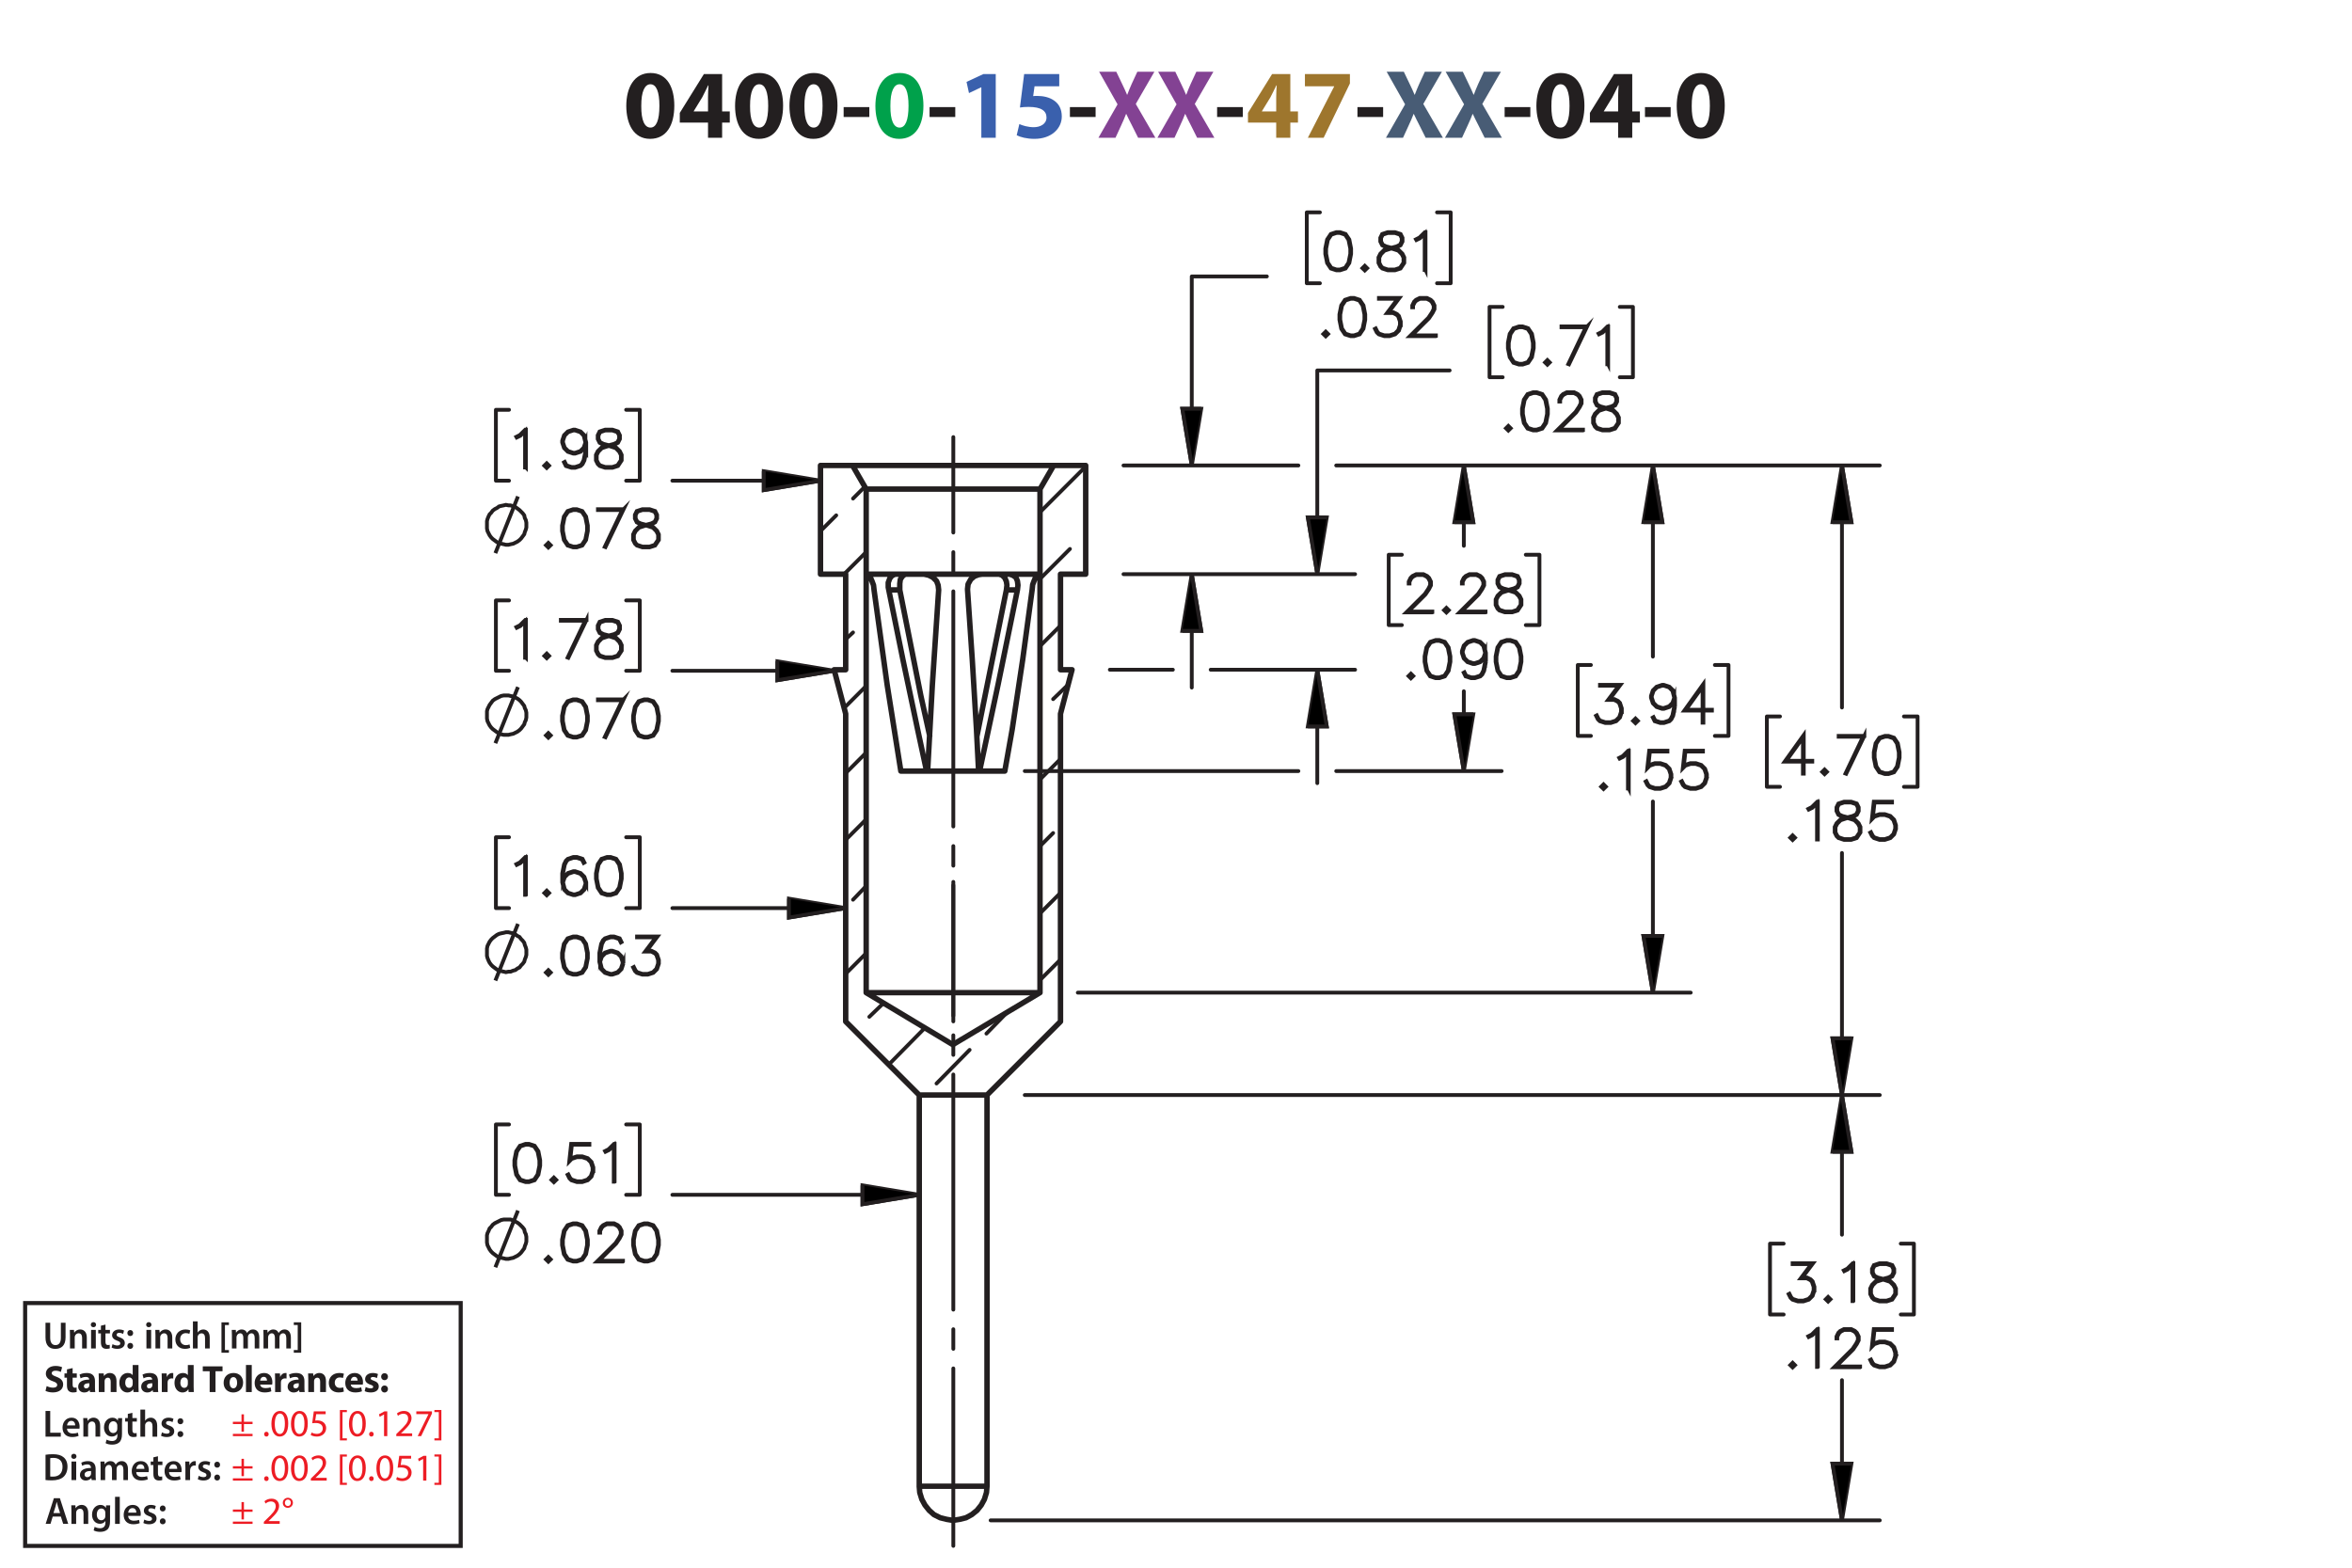 <?xml version="1.0" encoding="UTF-8"?><svg id="Layer_1" xmlns="http://www.w3.org/2000/svg" viewBox="0 0 432 288"><defs><style>.cls-1,.cls-2,.cls-3,.cls-4,.cls-5,.cls-6,.cls-7,.cls-8{stroke:#231f20;}.cls-1,.cls-3,.cls-4,.cls-6,.cls-7,.cls-8{fill:none;}.cls-1,.cls-3,.cls-4,.cls-7{stroke-linecap:round;stroke-linejoin:round;}.cls-2{stroke-width:.7px;}.cls-2,.cls-5,.cls-6{stroke-miterlimit:10;}.cls-9{fill:#834293;}.cls-10{fill:#9e762d;}.cls-3,.cls-4,.cls-5,.cls-6,.cls-7{stroke-width:.7px;}.cls-4{stroke-dashoffset:18.194px;}.cls-4,.cls-7{stroke-dasharray:0 0 0 0 43.2 3.6 3.6 3.6;}.cls-11{fill:#485c75;}.cls-12{fill:#00a14b;}.cls-13{fill:#ed1c24;}.cls-7{stroke-dashoffset:10.6px;}.cls-14{fill:#231f20;}.cls-15{fill:#3a60ad;}.cls-8{stroke-width:.75px;}</style></defs><path class="cls-14" d="m123.853,19.404c0,3.619-1.458,6.104-4.447,6.104-3.025,0-4.357-2.719-4.375-6.032,0-3.385,1.44-6.067,4.465-6.067,3.133,0,4.357,2.791,4.357,5.996Zm-6.068.072c-.018,2.683.63,3.961,1.692,3.961s1.639-1.333,1.639-3.997c0-2.593-.558-3.961-1.657-3.961-1.008,0-1.692,1.278-1.674,3.997Z"/><path class="cls-14" d="m130.044,25.31v-2.791h-5.186v-1.782l4.429-7.13h3.349v6.86h1.404v2.052h-1.404v2.791h-2.593Zm0-4.843v-2.593c0-.703.036-1.422.09-2.179h-.072c-.378.756-.684,1.44-1.08,2.179l-1.567,2.557v.036h2.629Z"/><path class="cls-14" d="m143.833,19.404c0,3.619-1.458,6.104-4.447,6.104-3.025,0-4.357-2.719-4.375-6.032,0-3.385,1.44-6.067,4.465-6.067,3.133,0,4.357,2.791,4.357,5.996Zm-6.068.072c-.018,2.683.63,3.961,1.692,3.961s1.639-1.333,1.639-3.997c0-2.593-.558-3.961-1.657-3.961-1.008,0-1.692,1.278-1.674,3.997Z"/><path class="cls-14" d="m153.823,19.404c0,3.619-1.458,6.104-4.447,6.104-3.025,0-4.357-2.719-4.375-6.032,0-3.385,1.44-6.067,4.465-6.067,3.133,0,4.357,2.791,4.357,5.996Zm-6.068.072c-.018,2.683.63,3.961,1.692,3.961s1.639-1.333,1.639-3.997c0-2.593-.558-3.961-1.657-3.961-1.008,0-1.692,1.278-1.674,3.997Z"/><path class="cls-14" d="m159.671,19.674v1.818h-4.717v-1.818h4.717Z"/><path class="cls-12" d="m169.609,19.404c0,3.619-1.458,6.104-4.447,6.104-3.025,0-4.357-2.719-4.375-6.032,0-3.385,1.44-6.067,4.465-6.067,3.133,0,4.357,2.791,4.357,5.996Zm-6.068.072c-.018,2.683.63,3.961,1.692,3.961s1.639-1.333,1.639-3.997c0-2.593-.558-3.961-1.657-3.961-1.008,0-1.692,1.278-1.674,3.997Z"/><path class="cls-14" d="m175.458,19.674v1.818h-4.718v-1.818h4.718Z"/><path class="cls-15" d="m180.245,16.037h-.036l-2.233,1.062-.45-2.053,3.097-1.44h2.269v11.704h-2.647v-9.273Z"/><path class="cls-15" d="m194.556,15.857h-4.538l-.252,1.8c.252-.036.468-.036.756-.036,1.116,0,2.251.252,3.079.847.882.594,1.422,1.566,1.422,2.935,0,2.179-1.873,4.106-5.023,4.106-1.422,0-2.611-.324-3.259-.666l.486-2.052c.522.252,1.585.576,2.647.576,1.134,0,2.341-.54,2.341-1.783,0-1.206-.955-1.945-3.295-1.945-.648,0-1.099.036-1.585.108l.774-6.14h6.446v2.251Z"/><path class="cls-14" d="m201.233,19.674v1.818h-4.718v-1.818h4.718Z"/><path class="cls-9" d="m209.045,25.31l-1.098-2.197c-.45-.846-.738-1.476-1.081-2.179h-.036c-.252.703-.558,1.333-.936,2.179l-1.008,2.197h-3.133l3.511-6.14-3.385-5.996h3.151l1.062,2.215c.36.738.63,1.333.918,2.017h.036c.288-.774.522-1.315.829-2.017l1.026-2.215h3.133l-3.421,5.924,3.601,6.212h-3.169Z"/><path class="cls-9" d="m219.881,25.31l-1.098-2.197c-.45-.846-.738-1.476-1.081-2.179h-.035c-.253.703-.559,1.333-.936,2.179l-1.008,2.197h-3.133l3.511-6.14-3.385-5.996h3.151l1.062,2.215c.359.738.63,1.333.918,2.017h.036c.288-.774.522-1.315.828-2.017l1.026-2.215h3.133l-3.421,5.924,3.601,6.212h-3.169Z"/><path class="cls-14" d="m228.269,19.674v1.818h-4.718v-1.818h4.718Z"/><path class="cls-10" d="m234.406,25.31v-2.791h-5.186v-1.782l4.43-7.13h3.349v6.86h1.404v2.052h-1.404v2.791h-2.593Zm0-4.843v-2.593c0-.703.036-1.422.09-2.179h-.071c-.378.756-.685,1.44-1.081,2.179l-1.566,2.557v.036h2.629Z"/><path class="cls-10" d="m247.943,13.606v1.728l-4.825,9.975h-2.899l4.826-9.417v-.036h-5.366v-2.251h8.265Z"/><path class="cls-14" d="m254.044,19.674v1.818h-4.717v-1.818h4.717Z"/><path class="cls-11" d="m261.856,25.31l-1.098-2.197c-.45-.846-.738-1.476-1.081-2.179h-.035c-.253.703-.559,1.333-.936,2.179l-1.009,2.197h-3.133l3.512-6.14-3.386-5.996h3.151l1.062,2.215c.359.738.63,1.333.918,2.017h.036c.288-.774.522-1.315.828-2.017l1.026-2.215h3.133l-3.421,5.924,3.601,6.212h-3.169Z"/><path class="cls-11" d="m272.692,25.31l-1.098-2.197c-.45-.846-.738-1.476-1.081-2.179h-.035c-.253.703-.559,1.333-.936,2.179l-1.009,2.197h-3.133l3.512-6.14-3.386-5.996h3.151l1.062,2.215c.359.738.63,1.333.918,2.017h.036c.288-.774.522-1.315.828-2.017l1.026-2.215h3.133l-3.421,5.924,3.601,6.212h-3.169Z"/><path class="cls-14" d="m281.08,19.674v1.818h-4.718v-1.818h4.718Z"/><path class="cls-14" d="m291.018,19.404c0,3.619-1.459,6.104-4.447,6.104-3.025,0-4.357-2.719-4.376-6.032,0-3.385,1.44-6.067,4.466-6.067,3.133,0,4.357,2.791,4.357,5.996Zm-6.068.072c-.018,2.683.63,3.961,1.692,3.961s1.639-1.333,1.639-3.997c0-2.593-.558-3.961-1.656-3.961-1.009,0-1.692,1.278-1.675,3.997Z"/><path class="cls-14" d="m297.208,25.31v-2.791h-5.186v-1.782l4.429-7.13h3.35v6.86h1.404v2.052h-1.404v2.791h-2.593Zm0-4.843v-2.593c0-.703.036-1.422.09-2.179h-.072c-.378.756-.684,1.44-1.08,2.179l-1.566,2.557v.036h2.629Z"/><path class="cls-14" d="m306.856,19.674v1.818h-4.717v-1.818h4.717Z"/><path class="cls-14" d="m316.792,19.404c0,3.619-1.458,6.104-4.447,6.104-3.024,0-4.356-2.719-4.375-6.032,0-3.385,1.44-6.067,4.465-6.067,3.134,0,4.357,2.791,4.357,5.996Zm-6.067.072c-.019,2.683.63,3.961,1.692,3.961s1.639-1.333,1.639-3.997c0-2.593-.559-3.961-1.656-3.961-1.009,0-1.693,1.278-1.675,3.997Z"/><path class="cls-14" d="m8.362,259.208h.862v3.999h1.94v.722h-2.802v-4.721Z"/><path class="cls-14" d="m12.311,262.465c.021.616.504.883,1.05.883.399,0,.686-.057.946-.154l.126.596c-.294.118-.701.21-1.191.21-1.106,0-1.758-.68-1.758-1.724,0-.945.574-1.835,1.667-1.835,1.106,0,1.471.911,1.471,1.66,0,.161-.014.287-.028.364h-2.283Zm1.498-.603c.007-.315-.133-.833-.708-.833-.532,0-.756.483-.791.833h1.498Z"/><path class="cls-14" d="m15.313,261.533c0-.392-.007-.721-.028-1.016h.756l.042.512h.021c.147-.267.518-.589,1.085-.589.595,0,1.211.386,1.211,1.464v2.024h-.861v-1.926c0-.49-.182-.861-.651-.861-.343,0-.581.245-.672.504-.028.077-.035.182-.035.28v2.003h-.868v-2.396Z"/><path class="cls-14" d="m22.434,260.518c-.014.231-.028.512-.028.981v1.934c0,.714-.147,1.226-.504,1.548-.357.315-.848.413-1.317.413-.434,0-.896-.091-1.191-.273l.19-.651c.217.126.581.26.995.26.56,0,.981-.295.981-1.03v-.294h-.014c-.196.301-.546.504-.995.504-.847,0-1.45-.7-1.45-1.666,0-1.121.729-1.801,1.548-1.801.518,0,.827.253.987.532h.014l.035-.455h.75Zm-.89,1.366c0-.077-.007-.161-.028-.231-.091-.315-.336-.553-.701-.553-.483,0-.84.42-.84,1.113,0,.581.294,1.051.834,1.051.322,0,.602-.21.7-.519.021-.091.035-.21.035-.309v-.553Z"/><path class="cls-14" d="m24.316,259.544v.974h.819v.644h-.819v1.506c0,.413.112.631.441.631.147,0,.259-.021.336-.042l.014.658c-.126.049-.35.084-.624.084-.315,0-.581-.105-.742-.28-.182-.196-.266-.505-.266-.953v-1.603h-.49v-.644h.49v-.77l.84-.203Z"/><path class="cls-14" d="m25.786,258.956h.868v2.031h.014c.105-.161.245-.294.427-.393.168-.098.371-.154.588-.154.581,0,1.19.386,1.19,1.478v2.01h-.861v-1.912c0-.497-.182-.868-.658-.868-.336,0-.575.224-.665.483-.028.069-.035.161-.035.259v2.038h-.868v-4.973Z"/><path class="cls-14" d="m29.748,263.138c.196.119.567.245.875.245.378,0,.546-.154.546-.379,0-.231-.14-.35-.56-.497-.665-.231-.945-.596-.939-.994,0-.603.497-1.072,1.289-1.072.378,0,.708.099.903.203l-.168.609c-.147-.084-.42-.195-.721-.195-.308,0-.477.146-.477.356,0,.218.161.322.596.477.616.224.903.539.91,1.044,0,.616-.483,1.065-1.387,1.065-.413,0-.784-.099-1.037-.238l.169-.623Z"/><path class="cls-14" d="m32.603,261.1c0-.322.224-.554.532-.554.315,0,.525.231.532.554,0,.315-.21.546-.532.546-.315,0-.532-.231-.532-.546Zm0,2.359c0-.321.224-.553.532-.553.315,0,.525.224.532.553,0,.309-.21.547-.532.547-.315,0-.532-.238-.532-.547Z"/><path class="cls-14" d="m8.362,267.253c.378-.064.862-.099,1.373-.099.882,0,1.492.183,1.926.547.456.371.735.932.735,1.736,0,.841-.287,1.471-.735,1.877-.469.428-1.218.644-2.136.644-.504,0-.882-.027-1.163-.062v-4.644Zm.862,3.999c.119.021.301.021.476.021,1.121.008,1.786-.609,1.786-1.807.007-1.044-.595-1.639-1.674-1.639-.273,0-.469.021-.588.049v3.376Z"/><path class="cls-14" d="m14.047,267.547c0,.259-.19.462-.49.462-.287,0-.477-.203-.477-.462,0-.267.196-.47.483-.47.294,0,.476.203.483.47Zm-.917,4.363v-3.411h.868v3.411h-.868Z"/><path class="cls-14" d="m16.84,271.91l-.056-.378h-.021c-.21.266-.567.455-1.008.455-.686,0-1.072-.497-1.072-1.016,0-.861.763-1.296,2.024-1.289v-.056c0-.225-.091-.596-.693-.596-.336,0-.686.105-.917.253l-.168-.56c.252-.154.693-.302,1.233-.302,1.092,0,1.408.693,1.408,1.437v1.232c0,.308.014.609.049.819h-.777Zm-.112-1.667c-.609-.014-1.19.119-1.19.638,0,.336.217.49.49.49.343,0,.595-.225.672-.47.021-.062.028-.133.028-.189v-.47Z"/><path class="cls-14" d="m18.477,269.515c0-.392-.007-.721-.028-1.016h.743l.035.505h.021c.169-.267.477-.582,1.051-.582.448,0,.798.253.945.631h.014c.119-.19.259-.329.42-.428.189-.133.406-.203.686-.203.567,0,1.142.386,1.142,1.478v2.01h-.841v-1.884c0-.567-.196-.903-.609-.903-.294,0-.511.21-.602.455-.021.084-.042.189-.042.287v2.045h-.841v-1.975c0-.477-.189-.812-.588-.812-.322,0-.54.252-.617.49-.035.084-.049.182-.049.279v2.018h-.84v-2.396Z"/><path class="cls-14" d="m25.023,270.446c.021.616.504.883,1.05.883.399,0,.686-.057.946-.154l.126.596c-.294.118-.701.21-1.191.21-1.106,0-1.758-.68-1.758-1.724,0-.945.574-1.835,1.667-1.835,1.106,0,1.471.911,1.471,1.66,0,.161-.014.287-.028.364h-2.283Zm1.498-.603c.007-.315-.133-.833-.708-.833-.532,0-.756.483-.791.833h1.498Z"/><path class="cls-14" d="m29.013,267.525v.974h.819v.644h-.819v1.506c0,.413.112.631.441.631.147,0,.259-.021.336-.042l.014.658c-.126.049-.35.084-.624.084-.315,0-.581-.105-.742-.28-.182-.196-.266-.505-.266-.953v-1.603h-.49v-.644h.49v-.77l.84-.203Z"/><path class="cls-14" d="m31.05,270.446c.021.616.504.883,1.05.883.399,0,.686-.057.946-.154l.126.596c-.294.118-.701.21-1.191.21-1.106,0-1.758-.68-1.758-1.724,0-.945.574-1.835,1.667-1.835,1.106,0,1.471.911,1.471,1.66,0,.161-.014.287-.028.364h-2.283Zm1.498-.603c.007-.315-.133-.833-.708-.833-.532,0-.756.483-.791.833h1.498Z"/><path class="cls-14" d="m34.052,269.599c0-.462-.007-.791-.028-1.1h.75l.028.651h.028c.168-.483.567-.729.932-.729.084,0,.133.008.203.021v.812c-.07-.014-.147-.028-.252-.028-.413,0-.693.267-.77.651-.014.077-.028.168-.028.267v1.765h-.861v-2.312Z"/><path class="cls-14" d="m36.502,271.119c.196.119.567.245.875.245.378,0,.546-.154.546-.379,0-.231-.14-.35-.56-.497-.665-.231-.945-.596-.939-.994,0-.603.497-1.072,1.289-1.072.378,0,.708.099.903.203l-.168.609c-.147-.084-.42-.195-.721-.195-.308,0-.477.146-.477.356,0,.218.161.322.596.477.616.224.903.539.91,1.044,0,.616-.483,1.065-1.387,1.065-.413,0-.784-.099-1.037-.238l.169-.623Z"/><path class="cls-14" d="m39.358,269.081c0-.322.224-.554.532-.554.315,0,.525.231.532.554,0,.315-.21.546-.532.546-.315,0-.532-.231-.532-.546Zm0,2.359c0-.321.224-.553.532-.553.315,0,.525.224.532.553,0,.309-.21.547-.532.547-.315,0-.532-.238-.532-.547Z"/><path class="cls-14" d="m8.573,254.635c.288.147.729.294,1.184.294.49,0,.749-.203.749-.511,0-.295-.224-.463-.791-.666-.784-.273-1.295-.707-1.295-1.394,0-.806.672-1.422,1.786-1.422.532,0,.924.112,1.205.238l-.238.861c-.189-.091-.525-.224-.988-.224-.462,0-.686.21-.686.455,0,.301.266.435.875.665.834.309,1.226.742,1.226,1.408,0,.791-.609,1.464-1.905,1.464-.539,0-1.071-.141-1.337-.287l.217-.883Z"/><path class="cls-14" d="m13.341,251.329v.981h.764v.784h-.764v1.24c0,.413.098.602.42.602.133,0,.238-.014.315-.027l.007.805c-.14.057-.392.092-.693.092-.343,0-.63-.119-.798-.294-.196-.203-.294-.533-.294-1.016v-1.401h-.455v-.784h.455v-.742l1.044-.238Z"/><path class="cls-14" d="m16.534,255.734l-.064-.343h-.021c-.224.273-.574.42-.981.42-.693,0-1.106-.504-1.106-1.051,0-.89.798-1.316,2.01-1.31v-.049c0-.183-.098-.441-.624-.441-.35,0-.721.119-.945.259l-.196-.686c.238-.133.708-.301,1.331-.301,1.142,0,1.506.673,1.506,1.478v1.191c0,.329.014.644.049.833h-.96Zm-.127-1.618c-.56-.007-.994.126-.994.54,0,.273.182.405.42.405.266,0,.483-.175.553-.392.014-.056.021-.119.021-.183v-.371Z"/><path class="cls-14" d="m18.149,253.402c0-.428-.014-.792-.028-1.093h.924l.049.469h.021c.14-.217.49-.546,1.058-.546.701,0,1.226.462,1.226,1.471v2.031h-1.065v-1.898c0-.44-.154-.742-.539-.742-.294,0-.469.203-.54.399-.028.064-.042.168-.042.267v1.975h-1.065v-2.332Z"/><path class="cls-14" d="m25.438,250.762v3.95c0,.385.014.791.028,1.022h-.945l-.049-.504h-.014c-.217.385-.63.581-1.072.581-.812,0-1.464-.693-1.464-1.758-.007-1.156.714-1.821,1.534-1.821.42,0,.749.147.903.386h.014v-1.856h1.065Zm-1.065,2.998c0-.057-.007-.134-.014-.19-.063-.287-.294-.525-.624-.525-.483,0-.735.435-.735.974,0,.581.287.945.729.945.308,0,.553-.21.616-.511.021-.077.028-.154.028-.245v-.448Z"/><path class="cls-14" d="m28.105,255.734l-.064-.343h-.021c-.224.273-.574.42-.981.42-.693,0-1.106-.504-1.106-1.051,0-.89.798-1.316,2.01-1.31v-.049c0-.183-.098-.441-.624-.441-.35,0-.721.119-.945.259l-.196-.686c.238-.133.708-.301,1.331-.301,1.142,0,1.506.673,1.506,1.478v1.191c0,.329.014.644.049.833h-.96Zm-.127-1.618c-.56-.007-.994.126-.994.54,0,.273.182.405.42.405.266,0,.483-.175.553-.392.014-.056.021-.119.021-.183v-.371Z"/><path class="cls-14" d="m29.72,253.438c0-.505-.014-.834-.028-1.128h.917l.035.63h.028c.175-.497.595-.707.924-.707.098,0,.147,0,.224.014v1.002c-.077-.014-.168-.028-.287-.028-.392,0-.658.21-.729.54-.014.069-.021.153-.021.237v1.737h-1.065v-2.297Z"/><path class="cls-14" d="m35.567,250.762v3.95c0,.385.014.791.028,1.022h-.945l-.049-.504h-.014c-.217.385-.63.581-1.072.581-.812,0-1.464-.693-1.464-1.758-.007-1.156.714-1.821,1.534-1.821.42,0,.749.147.903.386h.014v-1.856h1.065Zm-1.065,2.998c0-.057-.007-.134-.014-.19-.063-.287-.294-.525-.624-.525-.483,0-.735.435-.735.974,0,.581.287.945.729.945.308,0,.553-.21.616-.511.021-.077.028-.154.028-.245v-.448Z"/><path class="cls-14" d="m38.512,251.91h-1.268v-.896h3.628v.896h-1.289v3.824h-1.072v-3.824Z"/><path class="cls-14" d="m44.653,253.983c0,1.254-.89,1.828-1.807,1.828-1.002,0-1.772-.658-1.772-1.765,0-1.107.729-1.815,1.828-1.815,1.051,0,1.751.722,1.751,1.751Zm-2.479.035c0,.588.245,1.029.701,1.029.413,0,.679-.413.679-1.029,0-.512-.196-1.029-.679-1.029-.511,0-.701.525-.701,1.029Z"/><path class="cls-14" d="m45.176,250.762h1.065v4.973h-1.065v-4.973Z"/><path class="cls-14" d="m47.787,254.361c.035.441.469.651.967.651.364,0,.658-.049.945-.14l.14.722c-.35.14-.777.21-1.24.21-1.163,0-1.828-.673-1.828-1.744,0-.868.54-1.828,1.73-1.828,1.107,0,1.527.861,1.527,1.709,0,.182-.021.343-.035.42h-2.206Zm1.254-.729c0-.259-.112-.693-.603-.693-.448,0-.63.406-.658.693h1.261Z"/><path class="cls-14" d="m50.531,253.438c0-.505-.014-.834-.028-1.128h.917l.035.63h.028c.175-.497.595-.707.924-.707.098,0,.147,0,.224.014v1.002c-.077-.014-.168-.028-.287-.028-.392,0-.658.21-.729.54-.014.069-.021.153-.021.237v1.737h-1.065v-2.297Z"/><path class="cls-14" d="m55.005,255.734l-.064-.343h-.021c-.224.273-.574.42-.981.42-.693,0-1.106-.504-1.106-1.051,0-.89.798-1.316,2.01-1.31v-.049c0-.183-.098-.441-.624-.441-.35,0-.721.119-.945.259l-.196-.686c.238-.133.708-.301,1.331-.301,1.142,0,1.506.673,1.506,1.478v1.191c0,.329.014.644.049.833h-.96Zm-.127-1.618c-.56-.007-.994.126-.994.54,0,.273.182.405.42.405.266,0,.483-.175.553-.392.014-.056.021-.119.021-.183v-.371Z"/><path class="cls-14" d="m56.621,253.402c0-.428-.014-.792-.028-1.093h.924l.049.469h.021c.14-.217.49-.546,1.058-.546.701,0,1.226.462,1.226,1.471v2.031h-1.065v-1.898c0-.44-.154-.742-.539-.742-.294,0-.469.203-.54.399-.028.064-.042.168-.042.267v1.975h-1.065v-2.332Z"/><path class="cls-14" d="m63.16,255.65c-.189.084-.546.154-.953.154-1.106,0-1.814-.673-1.814-1.751,0-1.002.686-1.821,1.961-1.821.28,0,.588.049.812.133l-.168.792c-.126-.057-.315-.105-.595-.105-.56,0-.924.399-.917.96,0,.63.42.959.939.959.252,0,.448-.042.609-.104l.126.784Z"/><path class="cls-14" d="m64.433,254.361c.035.441.469.651.967.651.364,0,.658-.049.945-.14l.14.722c-.35.14-.777.21-1.24.21-1.163,0-1.828-.673-1.828-1.744,0-.868.54-1.828,1.73-1.828,1.107,0,1.527.861,1.527,1.709,0,.182-.021.343-.035.42h-2.206Zm1.254-.729c0-.259-.112-.693-.603-.693-.448,0-.63.406-.658.693h1.261Z"/><path class="cls-14" d="m67.17,254.803c.196.119.602.259.917.259.322,0,.455-.111.455-.287,0-.175-.105-.259-.504-.392-.707-.238-.981-.623-.974-1.029,0-.638.546-1.121,1.394-1.121.399,0,.756.091.966.196l-.189.735c-.154-.084-.448-.196-.742-.196-.259,0-.406.105-.406.28,0,.161.133.245.553.393.651.224.924.553.932,1.058,0,.637-.504,1.106-1.485,1.106-.448,0-.848-.099-1.107-.238l.19-.764Z"/><path class="cls-14" d="m70.004,252.912c0-.379.259-.644.63-.644s.616.259.624.644c0,.364-.252.637-.63.637-.364,0-.624-.273-.624-.637Zm0,2.262c0-.371.259-.644.63-.644s.616.267.624.644c0,.364-.252.638-.63.638-.364,0-.624-.273-.624-.638Z"/><path class="cls-13" d="m44.805,259.828v1.365h1.583v.421h-1.583v1.4h-.448v-1.4h-1.583v-.421h1.583v-1.365h.448Zm1.583,3.586v.42h-3.614v-.42h3.614Z"/><path class="cls-13" d="m48.514,263.47c0-.259.175-.441.42-.441.246,0,.414.183.414.441,0,.252-.161.441-.42.441-.245,0-.413-.19-.413-.441Z"/><path class="cls-13" d="m52.94,261.509c0,1.548-.574,2.402-1.583,2.402-.889,0-1.492-.834-1.506-2.34,0-1.526.659-2.367,1.583-2.367.96,0,1.506.855,1.506,2.305Zm-2.472.07c0,1.184.364,1.855.924,1.855.63,0,.932-.735.932-1.897,0-1.121-.287-1.856-.925-1.856-.539,0-.931.658-.931,1.898Z"/><path class="cls-13" d="m56.531,261.509c0,1.548-.574,2.402-1.583,2.402-.889,0-1.492-.834-1.506-2.34,0-1.526.659-2.367,1.583-2.367.96,0,1.506.855,1.506,2.305Zm-2.472.07c0,1.184.364,1.855.924,1.855.63,0,.932-.735.932-1.897,0-1.121-.287-1.856-.925-1.856-.539,0-.931.658-.931,1.898Z"/><path class="cls-13" d="m59.813,259.8h-1.737l-.175,1.17c.105-.015.203-.028.371-.028.35,0,.701.077.981.245.357.203.651.596.651,1.17,0,.89-.707,1.555-1.695,1.555-.497,0-.917-.141-1.135-.28l.154-.469c.189.111.56.252.974.252.581,0,1.079-.379,1.079-.988-.007-.588-.399-1.008-1.31-1.008-.259,0-.462.027-.63.049l.294-2.186h2.178v.519Z"/><path class="cls-13" d="m62.43,264.618v-5.582h1.282v.386h-.805v4.811h.805v.385h-1.282Z"/><path class="cls-13" d="m67.185,261.509c0,1.548-.574,2.402-1.583,2.402-.889,0-1.492-.834-1.506-2.34,0-1.526.659-2.367,1.583-2.367.96,0,1.506.855,1.506,2.305Zm-2.472.07c0,1.184.364,1.855.924,1.855.63,0,.932-.735.932-1.897,0-1.121-.287-1.856-.925-1.856-.539,0-.931.658-.931,1.898Z"/><path class="cls-13" d="m67.799,263.47c0-.259.175-.441.42-.441.245,0,.413.183.413.441,0,.252-.161.441-.42.441-.245,0-.413-.19-.413-.441Z"/><path class="cls-13" d="m70.536,259.856h-.014l-.791.428-.119-.47.995-.532h.525v4.553h-.595v-3.978Z"/><path class="cls-13" d="m72.789,263.834v-.378l.483-.47c1.163-1.106,1.688-1.694,1.695-2.381,0-.463-.224-.89-.903-.89-.413,0-.756.21-.966.385l-.196-.434c.315-.267.763-.463,1.289-.463.981,0,1.394.673,1.394,1.324,0,.841-.609,1.52-1.569,2.444l-.364.336v.014h2.045v.512h-2.907Z"/><path class="cls-13" d="m79.336,259.281v.406l-1.982,4.146h-.637l1.975-4.027v-.014h-2.227v-.512h2.872Z"/><path class="cls-13" d="m81.07,259.029v5.589h-1.281v-.385h.805v-4.818h-.805v-.386h1.281Z"/><path class="cls-13" d="m44.805,267.998v1.365h1.583v.421h-1.583v1.4h-.448v-1.4h-1.583v-.421h1.583v-1.365h.448Zm1.583,3.586v.42h-3.614v-.42h3.614Z"/><path class="cls-13" d="m48.514,271.64c0-.259.175-.441.42-.441.246,0,.414.183.414.441,0,.252-.161.441-.42.441-.245,0-.413-.19-.413-.441Z"/><path class="cls-13" d="m52.94,269.679c0,1.548-.574,2.402-1.583,2.402-.889,0-1.492-.834-1.506-2.34,0-1.526.659-2.367,1.583-2.367.96,0,1.506.855,1.506,2.305Zm-2.472.07c0,1.184.364,1.855.924,1.855.63,0,.932-.735.932-1.897,0-1.121-.287-1.856-.925-1.856-.539,0-.931.658-.931,1.898Z"/><path class="cls-13" d="m56.531,269.679c0,1.548-.574,2.402-1.583,2.402-.889,0-1.492-.834-1.506-2.34,0-1.526.659-2.367,1.583-2.367.96,0,1.506.855,1.506,2.305Zm-2.472.07c0,1.184.364,1.855.924,1.855.63,0,.932-.735.932-1.897,0-1.121-.287-1.856-.925-1.856-.539,0-.931.658-.931,1.898Z"/><path class="cls-13" d="m57.096,272.004v-.378l.483-.47c1.163-1.106,1.688-1.694,1.695-2.381,0-.463-.224-.89-.903-.89-.413,0-.756.21-.966.385l-.196-.434c.315-.267.763-.463,1.289-.463.981,0,1.394.673,1.394,1.324,0,.841-.609,1.52-1.569,2.444l-.364.336v.014h2.045v.512h-2.907Z"/><path class="cls-13" d="m62.43,272.788v-5.582h1.282v.386h-.805v4.811h.805v.385h-1.282Z"/><path class="cls-13" d="m67.185,269.679c0,1.548-.574,2.402-1.583,2.402-.889,0-1.492-.834-1.506-2.34,0-1.526.659-2.367,1.583-2.367.96,0,1.506.855,1.506,2.305Zm-2.472.07c0,1.184.364,1.855.924,1.855.63,0,.932-.735.932-1.897,0-1.121-.287-1.856-.925-1.856-.539,0-.931.658-.931,1.898Z"/><path class="cls-13" d="m67.799,271.64c0-.259.175-.441.42-.441.245,0,.413.183.413.441,0,.252-.161.441-.42.441-.245,0-.413-.19-.413-.441Z"/><path class="cls-13" d="m72.224,269.679c0,1.548-.574,2.402-1.583,2.402-.889,0-1.492-.834-1.506-2.34,0-1.526.659-2.367,1.583-2.367.96,0,1.506.855,1.506,2.305Zm-2.472.07c0,1.184.364,1.855.924,1.855.63,0,.932-.735.932-1.897,0-1.121-.287-1.856-.925-1.856-.539,0-.931.658-.931,1.898Z"/><path class="cls-13" d="m75.507,267.97h-1.737l-.175,1.17c.105-.015.203-.028.371-.028.35,0,.701.077.981.245.357.203.651.596.651,1.17,0,.89-.707,1.555-1.695,1.555-.497,0-.917-.141-1.135-.28l.154-.469c.189.111.56.252.974.252.581,0,1.079-.379,1.079-.988-.007-.588-.399-1.008-1.31-1.008-.259,0-.462.027-.63.049l.294-2.186h2.178v.519Z"/><path class="cls-13" d="m77.718,268.025h-.014l-.791.428-.119-.47.995-.532h.525v4.553h-.595v-3.978Z"/><path class="cls-13" d="m81.07,267.199v5.589h-1.281v-.385h.805v-4.818h-.805v-.386h1.281Z"/><path class="cls-14" d="m9.681,278.615l-.406,1.338h-.89l1.513-4.721h1.1l1.534,4.721h-.925l-.427-1.338h-1.498Zm1.352-.651l-.371-1.162c-.091-.287-.168-.609-.238-.883h-.014c-.07.273-.14.603-.224.883l-.364,1.162h1.211Z"/><path class="cls-14" d="m13.118,277.558c0-.392-.007-.721-.028-1.016h.756l.043.512h.021c.147-.267.518-.589,1.085-.589.595,0,1.211.386,1.211,1.464v2.024h-.861v-1.926c0-.49-.182-.861-.651-.861-.343,0-.582.245-.672.504-.028.077-.035.182-.035.28v2.003h-.868v-2.396Z"/><path class="cls-14" d="m20.238,276.542c-.014.231-.028.512-.028.981v1.934c0,.714-.147,1.226-.504,1.548-.357.315-.848.413-1.317.413-.434,0-.896-.091-1.191-.273l.19-.651c.217.126.581.26.995.26.56,0,.981-.295.981-1.03v-.294h-.014c-.196.301-.546.504-.995.504-.847,0-1.45-.7-1.45-1.666,0-1.121.729-1.801,1.548-1.801.518,0,.827.253.987.532h.014l.035-.455h.75Zm-.89,1.366c0-.077-.007-.161-.028-.231-.091-.315-.336-.553-.701-.553-.483,0-.84.42-.84,1.113,0,.581.294,1.051.834,1.051.322,0,.602-.21.7-.519.021-.091.035-.21.035-.309v-.553Z"/><path class="cls-14" d="m21.133,274.981h.868v4.973h-.868v-4.973Z"/><path class="cls-14" d="m23.541,278.489c.021.616.504.883,1.05.883.399,0,.686-.057.946-.154l.126.596c-.294.118-.701.21-1.191.21-1.106,0-1.758-.68-1.758-1.724,0-.945.574-1.835,1.667-1.835,1.106,0,1.471.911,1.471,1.66,0,.161-.014.287-.028.364h-2.283Zm1.498-.603c.007-.315-.133-.833-.708-.833-.532,0-.756.483-.791.833h1.498Z"/><path class="cls-14" d="m26.502,279.162c.196.119.567.245.875.245.378,0,.546-.154.546-.379,0-.231-.14-.35-.56-.497-.665-.231-.945-.596-.939-.994,0-.603.497-1.072,1.289-1.072.378,0,.708.099.903.203l-.168.609c-.147-.084-.42-.195-.721-.195-.308,0-.477.146-.477.356,0,.218.161.322.596.477.616.224.903.539.91,1.044,0,.616-.483,1.065-1.387,1.065-.413,0-.784-.099-1.037-.238l.169-.623Z"/><path class="cls-14" d="m29.357,277.124c0-.322.224-.554.532-.554.315,0,.525.231.532.554,0,.315-.21.546-.532.546-.315,0-.532-.231-.532-.546Zm0,2.359c0-.321.224-.553.532-.553.315,0,.525.224.532.553,0,.309-.21.547-.532.547-.315,0-.532-.238-.532-.547Z"/><path class="cls-13" d="m44.805,275.947v1.365h1.583v.421h-1.583v1.4h-.448v-1.4h-1.583v-.421h1.583v-1.365h.448Zm1.583,3.586v.42h-3.614v-.42h3.614Z"/><path class="cls-13" d="m48.465,279.953v-.378l.483-.47c1.163-1.106,1.688-1.694,1.695-2.381,0-.463-.224-.89-.903-.89-.413,0-.756.21-.966.385l-.196-.434c.315-.267.763-.463,1.289-.463.981,0,1.394.673,1.394,1.324,0,.841-.609,1.52-1.569,2.444l-.364.336v.014h2.045v.512h-2.907Z"/><path class="cls-13" d="m53.8,276.066c0,.567-.455.939-.939.939-.546,0-.917-.413-.917-.904-.007-.539.413-.945.932-.945.574,0,.924.435.924.911Zm-1.478.034c0,.322.238.575.546.575.315,0,.553-.26.553-.603,0-.26-.154-.589-.553-.589-.364,0-.546.315-.546.616Z"/><rect class="cls-8" x="4.617" y="239.387" width="80" height="44.612"/><path class="cls-14" d="m9.217,243.005v2.753c0,.924.385,1.352.967,1.352.623,0,.995-.428.995-1.352v-2.753h.861v2.696c0,1.457-.75,2.102-1.884,2.102-1.092,0-1.8-.609-1.8-2.094v-2.704h.861Z"/><path class="cls-14" d="m12.856,245.33c0-.392-.007-.721-.028-1.016h.756l.042.512h.021c.147-.267.518-.589,1.085-.589.595,0,1.211.386,1.211,1.464v2.024h-.861v-1.926c0-.49-.182-.861-.651-.861-.343,0-.581.245-.672.504-.028.077-.035.182-.035.28v2.003h-.868v-2.396Z"/><path class="cls-14" d="m17.645,243.362c0,.259-.19.462-.49.462-.287,0-.477-.203-.477-.462,0-.267.196-.47.483-.47.294,0,.476.203.483.47Zm-.917,4.363v-3.411h.868v3.411h-.868Z"/><path class="cls-14" d="m19.373,243.341v.974h.819v.644h-.819v1.506c0,.413.112.631.441.631.147,0,.259-.021.336-.043l.014.659c-.126.049-.35.084-.624.084-.315,0-.581-.105-.742-.28-.182-.196-.266-.505-.266-.953v-1.603h-.49v-.644h.49v-.77l.84-.203Z"/><path class="cls-14" d="m20.669,246.935c.196.118.567.245.875.245.378,0,.546-.154.546-.379,0-.231-.14-.35-.56-.497-.665-.231-.945-.595-.939-.994,0-.603.497-1.072,1.289-1.072.378,0,.708.099.903.203l-.168.609c-.147-.084-.42-.195-.721-.195-.308,0-.477.146-.477.356,0,.218.161.322.596.477.616.224.903.539.91,1.044,0,.616-.483,1.065-1.387,1.065-.413,0-.784-.099-1.037-.238l.169-.623Z"/><path class="cls-14" d="m23.392,244.897c0-.322.224-.554.532-.554.315,0,.525.231.532.554,0,.315-.21.546-.532.546-.315,0-.532-.231-.532-.546Zm0,2.359c0-.321.224-.553.532-.553.315,0,.525.224.532.553,0,.309-.21.547-.532.547-.315,0-.532-.238-.532-.547Z"/><path class="cls-14" d="m27.812,243.362c0,.259-.19.462-.49.462-.287,0-.477-.203-.477-.462,0-.267.196-.47.483-.47.294,0,.476.203.483.47Zm-.917,4.363v-3.411h.868v3.411h-.868Z"/><path class="cls-14" d="m28.554,245.33c0-.392-.007-.721-.028-1.016h.756l.043.512h.021c.147-.267.518-.589,1.085-.589.595,0,1.211.386,1.211,1.464v2.024h-.861v-1.926c0-.49-.182-.861-.651-.861-.343,0-.582.245-.672.504-.028.077-.035.182-.035.28v2.003h-.868v-2.396Z"/><path class="cls-14" d="m34.933,247.62c-.182.084-.54.176-.967.176-1.065,0-1.758-.68-1.758-1.737,0-1.022.7-1.821,1.898-1.821.315,0,.637.07.834.161l-.154.644c-.14-.062-.343-.133-.651-.133-.659,0-1.051.483-1.044,1.106,0,.7.456,1.1,1.044,1.1.301,0,.511-.064.679-.133l.119.637Z"/><path class="cls-14" d="m35.435,242.753h.868v2.031h.014c.105-.161.245-.294.427-.393.168-.098.371-.154.588-.154.581,0,1.19.386,1.19,1.478v2.01h-.861v-1.912c0-.497-.182-.868-.658-.868-.336,0-.575.224-.665.483-.028.069-.035.161-.035.259v2.038h-.868v-4.973Z"/><path class="cls-14" d="m40.678,248.51v-5.582h1.366v.497h-.728v4.595h.728v.49h-1.366Z"/><path class="cls-14" d="m42.596,245.33c0-.392-.007-.721-.028-1.016h.743l.035.505h.021c.169-.267.477-.582,1.051-.582.448,0,.798.253.945.631h.014c.119-.19.259-.329.42-.428.189-.133.406-.203.686-.203.567,0,1.142.386,1.142,1.478v2.01h-.841v-1.884c0-.567-.196-.903-.609-.903-.294,0-.511.21-.602.455-.021.084-.042.189-.042.287v2.045h-.841v-1.975c0-.477-.189-.812-.588-.812-.322,0-.54.252-.617.49-.035.084-.049.182-.049.28v2.017h-.84v-2.396Z"/><path class="cls-14" d="m48.399,245.33c0-.392-.007-.721-.028-1.016h.743l.035.505h.021c.168-.267.476-.582,1.05-.582.448,0,.798.253.945.631h.014c.119-.19.259-.329.42-.428.189-.133.406-.203.686-.203.567,0,1.142.386,1.142,1.478v2.01h-.84v-1.884c0-.567-.196-.903-.609-.903-.294,0-.511.21-.602.455-.021.084-.042.189-.042.287v2.045h-.841v-1.975c0-.477-.189-.812-.588-.812-.322,0-.54.252-.617.49-.035.084-.049.182-.049.28v2.017h-.84v-2.396Z"/><path class="cls-14" d="m55.322,242.921v5.589h-1.359v-.497h.721v-4.595h-.721v-.497h1.359Z"/><path class="cls-2" d="m248.16,46.659l-.324,1.652-.686,1.018-1.02.329h-.677l-1.02-.329-.682-1.018-.329-1.652v-1.004l.329-1.652.682-1.018,1.02-.337h.677l1.02.337.686,1.018.324,1.652v1.004Zm-.146-.023v-.959l-.329-1.62-.626-.945-.947-.315h-.636l-.946.315-.631.945-.324,1.62v.959l.324,1.62.631.944.946.315h.636l.947-.315.626-.944.329-1.62Z"/><path class="cls-2" d="m251.105,49.265l-.43.42-.43-.42.43-.429.43.429Zm-.205,0l-.225-.224-.224.224.224.224.225-.224Z"/><path class="cls-2" d="m257.928,48.302l-.682,1.027-1.02.329h-1.33l-1.011-.329-.356-.347-.339-.68v-1.018l.339-.685.681-.671,1.043-.347-.704-.169-.686-.347-.343-.689v-.694l.343-.698,1.034-.337h1.33l1.029.337.348.698v.694l-.348.689-.686.347-.699.169.036.009,1.002.337.685.671.334.685v1.018Zm-.146-.037v-.944l-.32-.625-.626-.639-.965-.315-.31-.086-.307.086-.965.315-.631.639-.315.625v.944l.315.625.302.31.955.315h1.29l.946-.315.631-.935Zm-.329-3.924v-.621l-.31-.607-.938-.315h-1.29l-.938.315-.31.607v.621l.31.616.627.306.956.247.955-.247.627-.306.31-.616Z"/><path class="cls-2" d="m261.828,49.593h-.15v-6.694l-.86.872-.667.324-.073-.127.644-.329,1.001-.99h.105v6.945Z"/><path class="cls-2" d="m243.931,61.358l-.43.42-.43-.42.43-.429.43.429Zm-.205,0l-.225-.224-.225.224.225.224.225-.224Z"/><path class="cls-2" d="m250.757,58.752l-.325,1.652-.686,1.018-1.02.329h-.678l-1.02-.329-.682-1.018-.33-1.652v-1.004l.33-1.652.682-1.018,1.02-.337h.678l1.02.337.686,1.018.325,1.652v1.004Zm-.146-.023v-.959l-.33-1.62-.626-.945-.947-.315h-.636l-.947.315-.631.945-.325,1.62v.959l.325,1.62.631.944.947.315h.636l.947-.315.626-.944.33-1.62Z"/><path class="cls-2" d="m257.28,59.733l-.334,1.008-.686.68-1.011.329h-1.002l-1.011-.329-.357-.347-.329-.662.133-.073.324.644.302.31.957.315h.965l.956-.315.627-.629.32-.954v-.634l-.32-.954-.311-.296-.627-.32h-1.116l1.968-2.615h-3.454v-.15h3.756l-1.967,2.615h.851l.686.338.348.355.334,1.009v.675Z"/><path class="cls-2" d="m263.731,61.751h-4.768l3.399-3.381.645-.972.319-.639v-.616l-.319-.625-.307-.31-.632-.315h-1.272l-.627.315-.31.31-.32.625v.31h-.146v-.347l.334-.685.348-.342.685-.337h1.35l.682.337.348.342.339.685v.694l-.339.671-.663.99-3.161,3.148h4.415v.142Z"/><path class="cls-2" d="m281.702,63.977l-.324,1.652-.686,1.018-1.02.329h-.677l-1.02-.329-.682-1.018-.329-1.652v-1.004l.329-1.652.682-1.018,1.02-.337h.677l1.02.337.686,1.018.324,1.652v1.004Zm-.146-.023v-.959l-.329-1.62-.626-.945-.947-.315h-.636l-.946.315-.631.945-.324,1.62v.959l.324,1.62.631.944.946.315h.636l.947-.315.626-.944.329-1.62Z"/><path class="cls-2" d="m284.647,66.582l-.43.42-.43-.42.43-.429.43.429Zm-.205,0l-.225-.224-.224.224.224.224.225-.224Z"/><path class="cls-2" d="m291.521,59.966l-3.339,6.963-.128-.05,3.22-6.763h-4.468v-.15h4.715Z"/><path class="cls-2" d="m295.37,66.911h-.15v-6.694l-.86.872-.667.324-.073-.127.644-.329,1.001-.99h.105v6.945Z"/><path class="cls-2" d="m277.473,78.676l-.43.42-.43-.42.43-.429.43.429Zm-.205,0l-.225-.224-.225.224.225.224.225-.224Z"/><path class="cls-2" d="m284.299,76.07l-.325,1.652-.686,1.018-1.02.329h-.678l-1.02-.329-.682-1.018-.33-1.652v-1.004l.33-1.652.682-1.018,1.02-.337h.678l1.02.337.686,1.018.325,1.652v1.004Zm-.146-.023v-.959l-.33-1.62-.626-.945-.947-.315h-.636l-.947.315-.631.945-.325,1.62v.959l.325,1.62.631.944.947.315h.636l.947-.315.626-.944.33-1.62Z"/><path class="cls-2" d="m290.749,79.068h-4.768l3.399-3.381.645-.972.319-.639v-.616l-.319-.625-.307-.31-.632-.315h-1.272l-.627.315-.31.31-.32.625v.31h-.146v-.347l.334-.685.348-.342.685-.337h1.35l.682.337.348.342.339.685v.694l-.339.671-.663.99-3.161,3.148h4.415v.142Z"/><path class="cls-2" d="m297.346,77.713l-.682,1.027-1.02.329h-1.331l-1.011-.329-.357-.347-.339-.68v-1.018l.339-.685.682-.671,1.043-.347-.704-.169-.686-.347-.343-.689v-.694l.343-.698,1.034-.337h1.331l1.029.337.348.698v.694l-.348.689-.686.347-.699.169.036.009,1.002.337.686.671.334.685v1.018Zm-.146-.037v-.944l-.32-.625-.627-.639-.965-.315-.311-.086-.307.086-.965.315-.632.639-.315.625v.944l.315.625.302.31.957.315h1.29l.946-.315.632-.935Zm-.33-3.924v-.621l-.31-.607-.938-.315h-1.29l-.939.315-.31.607v.621l.31.616.627.306.956.247.956-.247.627-.306.31-.616Z"/><path class="cls-2" d="m297.882,130.808l-.334,1.008-.686.68-1.011.329h-1.002l-1.011-.329-.357-.347-.329-.662.133-.073.324.644.302.31.957.315h.965l.956-.315.627-.629.32-.954v-.634l-.32-.954-.311-.296-.627-.32h-1.116l1.968-2.615h-3.454v-.15h3.756l-1.967,2.615h.851l.686.338.348.355.334,1.009v.675Z"/><path class="cls-2" d="m300.827,132.432l-.43.42-.43-.42.43-.429.43.429Zm-.205,0l-.225-.224-.225.224.225.224.225-.224Z"/><path class="cls-2" d="m307.653,129.827l-.325,1.652-.339.671-.356.347-1.011.329h-.678l-1.029-.329-.338-.68.133-.077.32.629.938.315h.636l.956-.315.298-.31.319-.634.33-1.62v-1.168l-.188.561-.686.685-1.011.337h-.348l-1.012-.337-.685-.685-.334-1.008v-.347l.334-1.008.685-.68,1.012-.337h.348l1.011.337.686.68.334,1.337v1.657Zm-.146-1.647l-.32-1.269-.627-.63-.956-.315h-.311l-.956.315-.626.63-.32.949v.31l.32.954.626.625.956.319h.311l.956-.319.627-.625.32-.944Z"/><path class="cls-2" d="m314.433,130.543h-1.565v2.218h-.151v-2.218h-3.353l3.504-4.887v4.737h1.565v.15Zm-1.716-.15v-4.267l-3.056,4.267h3.056Z"/><path class="cls-2" d="m294.957,144.525l-.43.42-.43-.42.43-.429.43.429Zm-.205,0l-.225-.224-.224.224.224.224.225-.224Z"/><path class="cls-2" d="m299.16,144.854h-.15v-6.694l-.86.872-.667.324-.073-.127.644-.329,1.001-.99h.105v6.945Z"/><path class="cls-2" d="m306.992,142.901l-.334,1.008-.685.68-1.011.329h-1.001l-1.011-.329-.356-.347-.33-.662.133-.073.325.644.302.31.955.315h.965l.956-.315.626-.629.32-.954v-.634l-.32-.954-.626-.625-.956-.32h-.965l-.955.32-.458.47.352-3.226h3.348v.15h-3.215l-.298,2.661.197-.187,1.011-.334h1.001l1.011.334.685.684.334,1.009v.675Z"/><path class="cls-2" d="m313.514,142.901l-.334,1.008-.685.68-1.011.329h-1.001l-1.011-.329-.356-.347-.33-.662.133-.073.325.644.302.31.955.315h.965l.956-.315.626-.629.32-.954v-.634l-.32-.954-.626-.625-.956-.32h-.965l-.955.32-.458.47.352-3.226h3.348v.15h-3.215l-.298,2.661.197-.187,1.011-.334h1.001l1.011.334.685.684.334,1.009v.675Z"/><path class="cls-2" d="m332.867,139.917h-1.565v2.218h-.151v-2.218h-3.353l3.504-4.887v4.737h1.565v.15Zm-1.716-.15v-4.267l-3.056,4.267h3.056Z"/><path class="cls-2" d="m335.557,141.806l-.43.42-.43-.42.43-.429.43.429Zm-.205,0l-.225-.224-.225.224.225.224.225-.224Z"/><path class="cls-2" d="m342.433,135.189l-3.34,6.963-.128-.05,3.221-6.763h-4.47v-.15h4.717Z"/><path class="cls-2" d="m348.906,139.2l-.325,1.652-.686,1.018-1.02.329h-.678l-1.02-.329-.682-1.018-.33-1.652v-1.004l.33-1.652.682-1.018,1.02-.337h.678l1.02.337.686,1.018.325,1.652v1.004Zm-.146-.023v-.959l-.33-1.62-.626-.945-.947-.315h-.636l-.947.315-.631.945-.325,1.62v.959l.325,1.62.631.944.947.315h.636l.947-.315.626-.944.33-1.62Z"/><path class="cls-2" d="m329.685,153.898l-.43.42-.43-.42.43-.428.43.428Zm-.205,0l-.225-.223-.224.223.224.225.225-.225Z"/><path class="cls-2" d="m333.889,154.227h-.15v-6.694l-.86.871-.667.324-.073-.127.644-.329,1.001-.99h.105v6.945Z"/><path class="cls-2" d="m341.721,152.935l-.682,1.027-1.02.328h-1.33l-1.011-.328-.356-.347-.339-.681v-1.018l.339-.684.681-.672,1.043-.346-.704-.17-.686-.346-.343-.69v-.693l.343-.699,1.034-.337h1.33l1.029.337.348.699v.693l-.348.69-.686.346-.699.17.036.009,1.002.337.685.672.334.684v1.018Zm-.146-.036v-.944l-.32-.625-.626-.639-.965-.315-.31-.087-.307.087-.965.315-.631.639-.315.625v.944l.315.626.302.31.955.315h1.29l.946-.315.631-.935Zm-.329-3.925v-.62l-.31-.606-.938-.315h-1.29l-.938.315-.31.606v.62l.31.617.627.305.956.247.955-.247.627-.305.31-.617Z"/><path class="cls-2" d="m348.242,152.274l-.334,1.009-.685.68-1.011.328h-1.001l-1.011-.328-.356-.347-.33-.661.133-.074.325.644.302.31.955.315h.965l.956-.315.626-.63.32-.953v-.635l-.32-.953-.626-.625-.956-.32h-.965l-.955.32-.458.469.352-3.226h3.348v.15h-3.215l-.298,2.661.197-.188,1.011-.334h1.001l1.011.334.685.684.334,1.01v.675Z"/><path class="cls-2" d="m333.262,237.067l-.334,1.009-.685.68-1.011.328h-1.001l-1.011-.328-.356-.347-.33-.662.133-.072.325.643.302.31.955.315h.965l.956-.315.626-.63.32-.953v-.635l-.32-.953-.31-.297-.626-.319h-1.116l1.966-2.615h-3.452v-.15h3.755l-1.967,2.614h.851l.685.338.348.356.334,1.008v.676Z"/><path class="cls-2" d="m336.206,238.692l-.43.419-.43-.419.43-.43.43.43Zm-.205,0l-.225-.224-.224.224.224.224.225-.224Z"/><path class="cls-2" d="m340.409,239.02h-.15v-6.694l-.86.871-.667.324-.073-.128.644-.328,1.001-.99h.105v6.945Z"/><path class="cls-2" d="m348.242,237.73l-.682,1.026-1.02.328h-1.33l-1.011-.328-.356-.347-.339-.68v-1.018l.339-.685.681-.671,1.043-.347-.704-.169-.686-.347-.343-.69v-.693l.343-.698,1.034-.338h1.33l1.029.338.348.698v.693l-.348.69-.686.347-.699.169.036.009,1.002.338.685.671.334.685v1.018Zm-.146-.037v-.944l-.32-.625-.626-.639-.965-.315-.31-.087-.307.087-.965.315-.631.639-.315.625v.944l.315.625.302.31.955.315h1.29l.946-.315.631-.935Zm-.329-3.924v-.621l-.31-.606-.938-.315h-1.29l-.938.315-.31.606v.621l.31.615.627.306.956.247.955-.247.627-.306.31-.615Z"/><path class="cls-2" d="m329.685,250.786l-.43.419-.43-.419.43-.43.43.43Zm-.205,0l-.225-.224-.224.224.224.224.225-.224Z"/><path class="cls-2" d="m333.889,251.114h-.15v-6.694l-.86.871-.667.324-.073-.128.644-.328,1.001-.99h.105v6.945Z"/><path class="cls-2" d="m341.647,251.178h-4.765l3.397-3.381.644-.972.32-.64v-.616l-.32-.625-.306-.31-.632-.315h-1.27l-.627.315-.31.31-.32.625v.31h-.146v-.347l.334-.685.348-.342.685-.338h1.35l.681.338.348.342.339.685v.693l-.339.671-.663.99-3.159,3.149h4.412v.141Z"/><path class="cls-2" d="m348.242,249.161l-.334,1.009-.685.68-1.011.328h-1.001l-1.011-.328-.356-.347-.33-.662.133-.072.325.643.302.31.955.315h.965l.956-.315.626-.63.32-.953v-.635l-.32-.953-.626-.626-.956-.319h-.965l-.955.319-.458.471.352-3.227h3.348v.15h-3.215l-.298,2.66.197-.186,1.011-.333h1.001l1.011.333.685.685.334,1.008v.676Z"/><path class="cls-2" d="m96.589,85.873h-.151v-6.694l-.86.872-.667.324-.073-.127.645-.329,1.002-.99h.105v6.945Z"/><path class="cls-2" d="m100.847,85.544l-.43.42-.43-.42.43-.429.43.429Zm-.206,0l-.224-.224-.224.224.224.224.224-.224Z"/><path class="cls-2" d="m107.669,82.939l-.325,1.652-.338.671-.356.347-1.011.329h-.677l-1.029-.329-.338-.68.133-.077.32.629.938.315h.636l.956-.315.297-.31.32-.634.329-1.62v-1.168l-.187.561-.686.685-1.011.337h-.348l-1.01-.337-.686-.685-.334-1.008v-.347l.334-1.008.686-.68,1.01-.337h.348l1.011.337.686.68.334,1.337v1.657Zm-.146-1.647l-.32-1.269-.626-.63-.956-.315h-.311l-.956.315-.626.63-.32.949v.31l.32.954.626.625.956.319h.311l.956-.319.626-.625.32-.944Z"/><path class="cls-2" d="m114.189,84.582l-.681,1.027-1.02.329h-1.331l-1.01-.329-.357-.347-.338-.68v-1.018l.338-.685.682-.671,1.042-.347-.704-.169-.686-.347-.343-.689v-.694l.343-.698,1.033-.337h1.331l1.029.337.347.698v.694l-.347.689-.686.347-.7.169.037.009,1.002.337.686.671.334.685v1.018Zm-.146-.037v-.944l-.32-.625-.626-.639-.965-.315-.311-.086-.306.086-.965.315-.631.639-.315.625v.944l.315.625.302.31.956.315h1.29l.946-.315.631-.935Zm-.329-3.924v-.621l-.311-.607-.937-.315h-1.29l-.938.315-.311.607v.621l.311.616.626.306.956.247.956-.247.626-.306.311-.616Z"/><path class="cls-6" d="m90.988,101.62l4.148-10.418m1.543,5.209v-.386l-.097-.482-.193-.386-.097-.482-.289-.386-.289-.289-.289-.289-.386-.289-.386-.289-.386-.097-.482-.193h-.386l-.482-.097-.386.097-.482.097-.386.097-.386.289-.386.193-.386.289-.289.386-.289.289-.193.386-.193.482-.097.386v1.351l.097.482.193.386.193.386.289.386.289.289.386.289.386.289.386.193.386.097.482.097.386.097h.482l.386-.097.482-.097.386-.193.386-.193.386-.289.289-.289.289-.386.289-.386.097-.386.193-.482.097-.386v-.482"/><path class="cls-2" d="m101.147,100.162l-.43.42-.43-.42.43-.429.43.429Zm-.206,0l-.224-.224-.224.224.224.224.224-.224Z"/><path class="cls-2" d="m107.972,97.556l-.325,1.652-.686,1.018-1.02.329h-.677l-1.02-.329-.682-1.018-.33-1.652v-1.004l.33-1.652.682-1.018,1.02-.337h.677l1.02.337.686,1.018.325,1.652v1.004Zm-.146-.023v-.959l-.329-1.62-.627-.945-.947-.315h-.636l-.947.315-.631.945-.325,1.62v.959l.325,1.62.631.944.947.315h.636l.947-.315.627-.944.329-1.62Z"/><path class="cls-2" d="m114.546,93.545l-3.339,6.963-.128-.05,3.22-6.763h-4.469v-.15h4.716Z"/><path class="cls-2" d="m121.019,99.199l-.682,1.027-1.02.329h-1.331l-1.011-.329-.357-.347-.338-.68v-1.018l.338-.685.682-.671,1.043-.347-.704-.169-.686-.347-.343-.689v-.694l.343-.698,1.034-.337h1.331l1.029.337.348.698v.694l-.348.689-.686.347-.7.169.037.009,1.002.337.686.671.334.685v1.018Zm-.146-.037v-.944l-.32-.625-.627-.639-.965-.315-.311-.086-.307.086-.965.315-.631.639-.316.625v.944l.316.625.302.31.956.315h1.29l.947-.315.631-.935Zm-.329-3.924v-.621l-.311-.607-.938-.315h-1.29l-.938.315-.311.607v.621l.311.616.627.306.956.247.956-.247.627-.306.311-.616Z"/><path class="cls-2" d="m96.597,120.826h-.151v-6.694l-.86.872-.667.324-.073-.127.645-.329,1.002-.99h.105v6.945Z"/><path class="cls-2" d="m100.854,120.498l-.43.42-.43-.42.43-.429.43.429Zm-.206,0l-.224-.224-.224.224.224.224.224-.224Z"/><path class="cls-2" d="m107.727,113.881l-3.338,6.963-.128-.05,3.219-6.763h-4.467v-.15h4.714Z"/><path class="cls-2" d="m114.197,119.535l-.681,1.027-1.02.329h-1.331l-1.01-.329-.357-.347-.338-.68v-1.018l.338-.685.682-.671,1.042-.347-.704-.169-.686-.347-.343-.689v-.694l.343-.698,1.033-.337h1.331l1.029.337.347.698v.694l-.347.689-.686.347-.7.169.037.009,1.002.337.686.671.334.685v1.018Zm-.146-.037v-.944l-.32-.625-.626-.639-.965-.315-.311-.086-.306.086-.965.315-.631.639-.315.625v.944l.315.625.302.31.956.315h1.29l.946-.315.631-.935Zm-.329-3.924v-.621l-.311-.607-.937-.315h-1.29l-.938.315-.311.607v.621l.311.616.626.306.956.247.956-.247.626-.306.311-.616Z"/><path class="cls-6" d="m90.988,136.539l4.148-10.322m1.543,5.113v-.386l-.097-.482-.193-.386-.097-.386-.289-.386-.289-.386-.289-.289-.386-.289-.386-.193-.386-.193-.482-.097-.386-.097h-.868l-.482.097-.386.193-.386.193-.386.193-.386.289-.289.386-.289.386-.193.386-.193.386-.097.386v1.351l.097.482.193.386.193.386.289.386.289.289.386.289.386.289.386.193.386.193.482.097h.868l.386-.097.482-.097.386-.193.386-.193.386-.289.289-.289.289-.386.289-.386.097-.386.193-.386.097-.482v-.482"/><path class="cls-2" d="m101.147,135.1l-.43.42-.43-.42.43-.429.43.429Zm-.206,0l-.224-.224-.224.224.224.224.224-.224Z"/><path class="cls-2" d="m107.972,132.494l-.325,1.652-.686,1.018-1.02.329h-.677l-1.02-.329-.682-1.018-.33-1.652v-1.004l.33-1.652.682-1.018,1.02-.337h.677l1.02.337.686,1.018.325,1.652v1.004Zm-.146-.023v-.959l-.329-1.62-.627-.945-.947-.315h-.636l-.947.315-.631.945-.325,1.62v.959l.325,1.62.631.944.947.315h.636l.947-.315.627-.944.329-1.62Z"/><path class="cls-2" d="m114.546,128.483l-3.339,6.963-.128-.05,3.22-6.763h-4.469v-.15h4.716Z"/><path class="cls-2" d="m121.019,132.494l-.325,1.652-.686,1.018-1.02.329h-.677l-1.02-.329-.682-1.018-.33-1.652v-1.004l.33-1.652.682-1.018,1.02-.337h.677l1.02.337.686,1.018.325,1.652v1.004Zm-.146-.023v-.959l-.329-1.62-.627-.945-.947-.315h-.636l-.947.315-.631.945-.325,1.62v.959l.325,1.62.631.944.947.315h.636l.947-.315.627-.944.329-1.62Z"/><path class="cls-2" d="m99.217,214.156l-.325,1.652-.685,1.018-1.02.328h-.677l-1.02-.328-.682-1.018-.329-1.652v-1.004l.329-1.651.682-1.018,1.02-.338h.677l1.02.338.685,1.018.325,1.651v1.004Zm-.146-.022v-.958l-.329-1.62-.626-.944-.946-.315h-.636l-.947.315-.631.944-.325,1.62v.958l.325,1.62.631.944.947.315h.636l.946-.315.626-.944.329-1.62Z"/><path class="cls-2" d="m102.162,216.763l-.43.419-.43-.419.43-.43.43.43Zm-.206,0l-.224-.224-.224.224.224.224.224-.224Z"/><path class="cls-2" d="m108.984,215.138l-.334,1.009-.686.68-1.011.328h-1.002l-1.01-.328-.357-.347-.329-.662.132-.072.325.643.302.31.956.315h.965l.956-.315.626-.63.32-.953v-.635l-.32-.953-.626-.626-.956-.319h-.965l-.956.319-.457.471.352-3.227h3.347v.15h-3.214l-.297,2.66.197-.186,1.01-.333h1.002l1.011.333.686.685.334,1.008v.676Z"/><path class="cls-2" d="m112.885,217.091h-.151v-6.694l-.86.871-.667.324-.073-.128.645-.328,1.002-.99h.105v6.945Z"/><path class="cls-6" d="m90.988,232.81l4.148-10.418m1.543,5.209v-.386l-.097-.482-.193-.386-.097-.482-.289-.386-.289-.289-.289-.289-.386-.289-.386-.193-.386-.193-.482-.193h-1.254l-.482.097-.386.193-.386.193-.386.193-.386.289-.289.386-.289.289-.193.482-.193.386-.097.386v1.351l.097.482.193.386.193.386.289.386.289.289.386.289.386.289.386.193.386.097.482.097.386.097h.482l.386-.097.482-.097.386-.193.386-.193.386-.289.289-.289.289-.386.289-.386.097-.386.193-.482.097-.386v-.482"/><path class="cls-2" d="m101.147,231.362l-.43.419-.43-.419.43-.43.43.43Zm-.206,0l-.224-.224-.224.224.224.224.224-.224Z"/><path class="cls-2" d="m107.972,228.756l-.325,1.652-.686,1.018-1.02.328h-.677l-1.02-.328-.682-1.018-.33-1.652v-1.004l.33-1.651.682-1.018,1.02-.338h.677l1.02.338.686,1.018.325,1.651v1.004Zm-.146-.022v-.958l-.329-1.62-.627-.944-.947-.315h-.636l-.947.315-.631.944-.325,1.62v.958l.325,1.62.631.944.947.315h.636l.947-.315.627-.944.329-1.62Z"/><path class="cls-2" d="m114.422,231.754h-4.767l3.399-3.381.645-.972.32-.64v-.616l-.32-.625-.307-.31-.631-.315h-1.272l-.627.315-.311.31-.32.625v.31h-.146v-.347l.334-.685.348-.342.686-.338h1.35l.682.338.348.342.338.685v.693l-.338.671-.664.99-3.161,3.149h4.415v.141Z"/><path class="cls-2" d="m121.019,228.756l-.325,1.652-.686,1.018-1.02.328h-.677l-1.02-.328-.682-1.018-.33-1.652v-1.004l.33-1.651.682-1.018,1.02-.338h.677l1.02.338.686,1.018.325,1.651v1.004Zm-.146-.022v-.958l-.329-1.62-.627-.944-.947-.315h-.636l-.947.315-.631.944-.325,1.62v.958l.325,1.62.631.944.947.315h.636l.947-.315.627-.944.329-1.62Z"/><path class="cls-2" d="m96.597,164.384h-.151v-6.694l-.86.871-.667.324-.073-.128.645-.328,1.002-.99h.105v6.945Z"/><path class="cls-2" d="m100.854,164.056l-.43.419-.43-.419.43-.43.43.43Zm-.206,0l-.224-.224-.224.224.224.224.224-.224Z"/><path class="cls-2" d="m107.676,162.431l-.334,1.009-.686.68-1.011.328h-.348l-1.01-.328-.686-.68-.334-1.337v-1.657l.325-1.651.338-.676.357-.342,1.01-.338h.677l1.029.338.338.68-.133.077-.32-.629-.937-.315h-.636l-.956.315-.297.31-.32.635-.329,1.62v1.168l.188-.561.686-.685,1.01-.338h.348l1.011.338.686.685.334,1.009v.347Zm-.146-.022v-.306l-.32-.954-.626-.625-.956-.319h-.311l-.956.319-.626.625-.32.944.32,1.269.626.63.956.315h.311l.956-.315.626-.63.32-.953Z"/><path class="cls-2" d="m114.197,161.449l-.325,1.652-.685,1.018-1.02.328h-.677l-1.02-.328-.682-1.018-.329-1.652v-1.004l.329-1.651.682-1.018,1.02-.338h.677l1.02.338.685,1.018.325,1.651v1.004Zm-.146-.022v-.958l-.329-1.62-.626-.944-.946-.315h-.636l-.947.315-.631.944-.325,1.62v.958l.325,1.62.631.944.947.315h.636l.946-.315.626-.944.329-1.62Z"/><path class="cls-6" d="m90.988,180.141l4.148-10.418m1.543,5.209v-.482l-.097-.386-.193-.482-.097-.386-.289-.386-.289-.289-.289-.386-.386-.193-.386-.289-.386-.193-.482-.097-.386-.097h-.482l-.386.097-.482.097-.386.097-.386.193-.386.289-.386.289-.289.289-.289.386-.193.386-.193.386-.097.482v1.351l.097.386.193.482.193.386.289.386.289.289.386.289.386.289.386.193.386.097.482.097.386.097.482-.097h.386l.482-.193.386-.097.386-.289.386-.193.289-.386.289-.289.289-.386.097-.386.193-.482.097-.386v-.482"/><path class="cls-2" d="m101.147,178.662l-.43.419-.43-.419.43-.43.43.43Zm-.206,0l-.224-.224-.224.224.224.224.224-.224Z"/><path class="cls-2" d="m107.972,176.056l-.325,1.652-.686,1.018-1.02.328h-.677l-1.02-.328-.682-1.018-.33-1.652v-1.004l.33-1.651.682-1.018,1.02-.338h.677l1.02.338.686,1.018.325,1.651v1.004Zm-.146-.022v-.958l-.329-1.62-.627-.944-.947-.315h-.636l-.947.315-.631.944-.325,1.62v.958l.325,1.62.631.944.947.315h.636l.947-.315.627-.944.329-1.62Z"/><path class="cls-2" d="m114.496,177.037l-.334,1.009-.686.68-1.011.328h-.348l-1.011-.328-.686-.68-.334-1.337v-1.657l.325-1.651.338-.676.357-.342,1.011-.338h.677l1.029.338.338.68-.132.077-.32-.629-.938-.315h-.636l-.956.315-.297.31-.32.635-.33,1.62v1.168l.188-.561.686-.685,1.011-.338h.348l1.011.338.686.685.334,1.009v.347Zm-.146-.022v-.306l-.32-.954-.627-.625-.956-.319h-.311l-.956.319-.627.625-.32.944.32,1.269.627.63.956.315h.311l.956-.315.627-.63.32-.953Z"/><path class="cls-2" d="m121.019,177.037l-.334,1.009-.686.68-1.011.328h-1.002l-1.011-.328-.357-.347-.329-.662.132-.072.325.643.302.31.956.315h.965l.956-.315.627-.63.32-.953v-.635l-.32-.953-.311-.297-.627-.319h-1.116l1.967-2.615h-3.454v-.15h3.756l-1.967,2.614h.851l.686.338.348.356.334,1.008v.676Z"/><path class="cls-2" d="m263.079,112.494h-4.768l3.399-3.381.645-.972.319-.639v-.616l-.319-.625-.307-.31-.632-.315h-1.272l-.627.315-.31.31-.32.625v.31h-.146v-.347l.334-.685.348-.342.685-.337h1.35l.682.337.348.342.339.685v.694l-.339.671-.663.99-3.161,3.148h4.415v.142Z"/><path class="cls-2" d="m266.098,112.101l-.43.42-.43-.42.43-.429.43.429Zm-.205,0l-.225-.224-.225.224.225.224.225-.224Z"/><path class="cls-2" d="m272.851,112.494h-4.768l3.399-3.381.645-.972.319-.639v-.616l-.319-.625-.307-.31-.632-.315h-1.272l-.627.315-.31.31-.32.625v.31h-.146v-.347l.334-.685.348-.342.685-.337h1.35l.682.337.348.342.339.685v.694l-.339.671-.663.99-3.161,3.148h4.415v.142Z"/><path class="cls-2" d="m279.447,111.138l-.682,1.027-1.02.329h-1.331l-1.011-.329-.357-.347-.339-.68v-1.018l.339-.685.682-.671,1.043-.347-.704-.169-.686-.347-.343-.689v-.694l.343-.698,1.034-.337h1.331l1.029.337.348.698v.694l-.348.689-.686.347-.699.169.036.009,1.002.337.686.671.334.685v1.018Zm-.146-.037v-.944l-.32-.625-.627-.639-.965-.315-.311-.086-.307.086-.965.315-.632.639-.315.625v.944l.315.625.302.31.957.315h1.29l.946-.315.632-.935Zm-.33-3.924v-.621l-.31-.607-.938-.315h-1.29l-.939.315-.31.607v.621l.31.616.627.306.956.247.956-.247.627-.306.31-.616Z"/><path class="cls-2" d="m259.574,124.194l-.43.42-.43-.42.43-.429.43.429Zm-.205,0l-.225-.224-.225.224.225.224.225-.224Z"/><path class="cls-2" d="m266.4,121.589l-.325,1.652-.686,1.018-1.02.329h-.678l-1.02-.329-.682-1.018-.33-1.652v-1.004l.33-1.652.682-1.018,1.02-.337h.678l1.02.337.686,1.018.325,1.652v1.004Zm-.146-.023v-.959l-.33-1.62-.626-.945-.947-.315h-.636l-.947.315-.631.945-.325,1.62v.959l.325,1.62.631.944.947.315h.636l.947-.315.626-.944.33-1.62Z"/><path class="cls-2" d="m272.924,121.589l-.325,1.652-.339.671-.356.347-1.011.329h-.678l-1.029-.329-.338-.68.133-.077.32.629.938.315h.636l.956-.315.298-.31.319-.634.33-1.62v-1.168l-.188.561-.686.685-1.011.337h-.348l-1.012-.337-.685-.685-.334-1.008v-.347l.334-1.008.685-.68,1.012-.337h.348l1.011.337.686.68.334,1.337v1.657Zm-.146-1.647l-.32-1.269-.627-.63-.956-.315h-.311l-.956.315-.626.63-.32.949v.31l.32.954.626.625.956.319h.311l.956-.319.627-.625.32-.944Z"/><path class="cls-2" d="m279.447,121.589l-.325,1.652-.686,1.018-1.02.329h-.678l-1.02-.329-.682-1.018-.33-1.652v-1.004l.33-1.652.682-1.018,1.02-.337h.678l1.02.337.686,1.018.325,1.652v1.004Zm-.146-.023v-.959l-.33-1.62-.626-.945-.947-.315h-.636l-.947.315-.631.945-.325,1.62v.959l.325,1.62.631.944.947.315h.636l.947-.315.626-.944.33-1.62Z"/><path class="cls-6" d="m268.867,141.652l-1.736-10.418h3.473l-1.736,10.418m0-56.142l1.736,10.418h-3.473l1.736-10.418m-113.538,81.319l-10.418,1.736v-3.473l10.418,1.736m13.505,52.669l-10.418,1.736v-3.473l10.418,1.736m-15.627-96.271l-10.418,1.736v-3.473l10.418,1.736m-2.508-34.92l-10.418,1.736v-3.473l10.418,1.736m187.622,190.998l-1.736-10.418h3.473l-1.736,10.418m0-78.135l1.736,10.418h-3.473l1.736-10.418m0,0l-1.736-10.418h3.473l-1.736,10.418m0-115.66l1.736,10.418h-3.473l1.736-10.418m-34.727,96.849l-1.736-10.418h3.473l-1.736,10.418m0-96.849l1.736,10.418h-3.473l1.736-10.418m-61.64,19.968l-1.736-10.418h3.473l-1.736,10.418m0,17.556l1.736,10.418h-3.473l1.736-10.418m-23.055-37.524l-1.736-10.418h3.473l-1.736,10.418m0,19.968l1.736,10.418h-3.473l1.736-10.418"/><line class="cls-7" x1="175.1" y1="283.994" x2="175.1" y2="162.012"/><line class="cls-4" x1="175.1" y1="187.64" x2="175.1" y2="80.301"/><path class="cls-3" d="m268.867,141.652v-14.662m0-41.479v14.759m-23.441,41.383h30.386m-87.589,0h50.258m6.945-56.142h30.386m-69.454,0h32.122m44.277,29.325h-2.508m2.508-12.926v12.926m-2.508-12.926h2.508m-27.685,12.926h2.412m-2.412-12.926v12.926m2.412-12.926h-2.412m-99.743,64.92h-31.833m-5.981,0h-2.508m2.508-13.023v13.023m-2.508-13.023h2.508m-26.431,13.023h2.412m-2.412-13.023v13.023m2.412-13.023h-2.412m77.75,65.692h-45.338m-5.981,0h-2.508m2.508-12.926v12.926m-2.508-12.926h2.508m-26.431,12.926h2.412m-2.412-12.926v12.926m2.412-12.926h-2.412m62.123-83.344h-29.711m-5.981,0h-2.508m2.508-12.926v12.926m-2.508-12.926h2.508m-26.431,12.926h2.412m-2.412-12.926v12.926m2.412-12.926h-2.412m59.614-21.994h-27.203m-5.981,0h-2.508m2.508-13.023v13.023m-2.508-13.023h2.508m-26.431,13.023h2.412m-2.412-13.023v13.023m2.412-13.023h-2.412m247.236,204.02v-25.756m0-52.38v25.659m-156.368,52.476h163.313m-157.043-78.135h157.043m6.27,40.322h-2.412m2.412-13.023v13.023m-2.412-13.023h2.412m-26.431,13.023h2.508m-2.508-13.023v13.023m2.508-13.023h-2.508m13.216-27.299v-44.47m0-71.19v44.47m-150.097,71.19h157.043m-99.84-115.66h99.84m-138.907,0h32.122m113.731,59.036h-2.508m2.508-12.926v12.926m-2.508-12.926h2.508m-27.685,12.926h2.412m-2.412-12.926v12.926m2.412-12.926h-2.412m-20.933,50.74v-35.113m0-61.737v35.113m-105.628,61.737h112.573m-65.113-96.849h65.113m-104.181,0h32.122m79.004,49.679h-2.508m2.508-13.023v13.023m-2.508-13.023h2.508m-27.685,13.023h2.412m-2.412-13.023v13.023m2.412-13.023h-2.412m-47.846.868v20.836m0-75.82v37.428m24.309-37.428h-24.309m-35.595,37.428h42.54m-26.527,17.556h26.527m-45.048,0h11.576m84.502-53.73h-2.412m2.412-12.926v12.926m-2.412-12.926h2.412m-26.335,12.926h2.412m-2.412-12.926v12.926m2.412-12.926h-2.412m-54.695,49.1v20.836m0-75.531v34.727m13.794-34.727h-13.794m-12.54,34.727h19.486m-19.486,19.968h19.486m40.611-53.441h-2.508m2.508-13.023v13.023m-2.508-13.023h2.508m-26.431,13.023h2.412m-2.412-13.023v13.023m2.412-13.023h-2.412"/><path class="cls-5" d="m268.867,141.652l-1.736-10.418h3.473m-1.736-45.724l1.736,10.418h-3.473m-111.801,70.901l-10.418,1.736v-3.473m23.923,54.406l-10.418,1.736v-3.473m-5.209-94.534l-10.418,1.736v-3.473m7.91-33.184l-10.418,1.736v-3.473m198.04,192.734l-1.736-10.418h3.473m-1.736-67.717l1.736,10.418h-3.473m1.736-10.418l-1.736-10.418h3.473m-1.736-105.242l1.736,10.418h-3.473m-32.99,86.431l-1.736-10.418h3.473m-1.736-86.431l1.736,10.418h-3.473m-59.904,9.55l-1.736-10.418h3.473m-1.736,27.974l1.736,10.418h-3.473m-21.318-47.942l-1.736-10.418h3.473m-1.736,30.386l1.736,10.418h-3.473"/><path class="cls-3" d="m150.699,97.568l2.894-2.894m3.087-3.087l2.219-2.219m-3.569,28.071l1.351-1.254m-1.351,25.852l3.762-3.762m31.929-31.929l5.498-5.498m-39.84,64.438l2.412-2.508m34.341-34.341l2.797-2.701m-36.56,61.062l2.604-2.508m28.746-28.843l2.412-2.412m-21.415,46.013l6.077-6.174m3.087-2.99l3.955-4.051m5.884-5.788l3.762-3.762m-35.691-74.856l-4.051,4.051m4.051,20.547l-4.051,4.051m44.373-44.373l-8.392,8.392m-31.929,56.431l-3.762,3.762m39.454-39.357l-3.762,3.762m-31.929,56.431l-3.762,3.762m39.454-39.454l-3.762,3.762m-21.125,45.627l-6.656,6.753m31.544-31.544l-3.762,3.762"/><path class="cls-1" d="m168.834,273.035h12.444m-11.093-131.383h.193m9.357,0h.193m-14.662-33.28l3.858,19.389,1.64,7.428m8.682,0l.772-3.858,2.315-11.479,2.315-11.479m-4.92,33.28l3.376-15.82,3.569-17.46m-6.945,33.28h4.63m5.016-33.28l-1.736,12.83-1.929,12.83-1.351,7.621m6.174-36.174l-.193.097-.289.386-.289.675-.289.772-.097.965m-2.701,0l.097-.868-.097-.772-.289-.675-.579-.386-.579-.193h-.097m-.482,2.894l.097-.868-.097-.675-.289-.675-.482-.482-.579-.193h-.097m3.473,2.894h-2.026m-24.309,0l-.097-.868-.289-.772-.289-.675-.289-.386-.193-.193m6.077,36.174l-2.508-15.82-2.412-17.46m4.92,33.28h4.727m-6.945-33.28l2.604,12.83,2.701,12.83,1.64,7.621m-5.402-36.174h-.386l-.579.289-.386.482-.289.772v.868l.097.482m0,0h2.026m1.447-2.894h-.482l-.482.386-.386.579-.097.772v1.158m5.113,33.28l.868-15.82,1.158-17.46m-2.026,33.28h9.357m-2.026-33.28l.868,12.83.772,12.83.386,7.621m.675-36.174l-.675.097-.772.289-.675.579-.482.868-.097.868v.193m-5.306,0l-.097-.868-.289-.772-.675-.675-.772-.386-.868-.193m-10.611-15.627h31.93m-31.93,15.627h.289m0,0h5.402m0,0h4.92m0,0h10.707m0,0h4.92m0,0h5.402m0,0h.289m2.508-19.968h-36.946m34.438,96.849h-31.93m-8.392-76.882h4.63m39.454,0h4.63m-2.508,17.556h-2.122m-39.454,0h-2.122m28.071,78.135l13.505-13.505m0-56.528l2.122-8.103m2.508-37.524h-5.884m0,0l-2.508,4.341m0,0v92.509m0,0l-16.013,9.55m0,0l-15.916-9.55m0,0v-92.509m0,0l-2.508-4.341m0,0h-5.884m2.508,37.524l2.122,8.103m0,56.528l13.505,13.505m25.949-13.505v-56.528m-39.454,0v56.528m39.454-64.631v-17.556m-39.454,0v17.556m44.084-17.556v-19.968m-48.714,0v19.968m18.135,95.692h12.444m9.743-95.692v-15.627m-31.93,0v15.627m9.743,167.557l.097,1.158.386,1.254.579,1.061.772.965.868.772,1.158.579,1.158.289,1.158.193,1.254-.193,1.158-.289,1.061-.579.965-.772.772-.965.579-1.061.386-1.254.097-1.158m0,0v-71.865m-12.444,0v71.865"/></svg>
